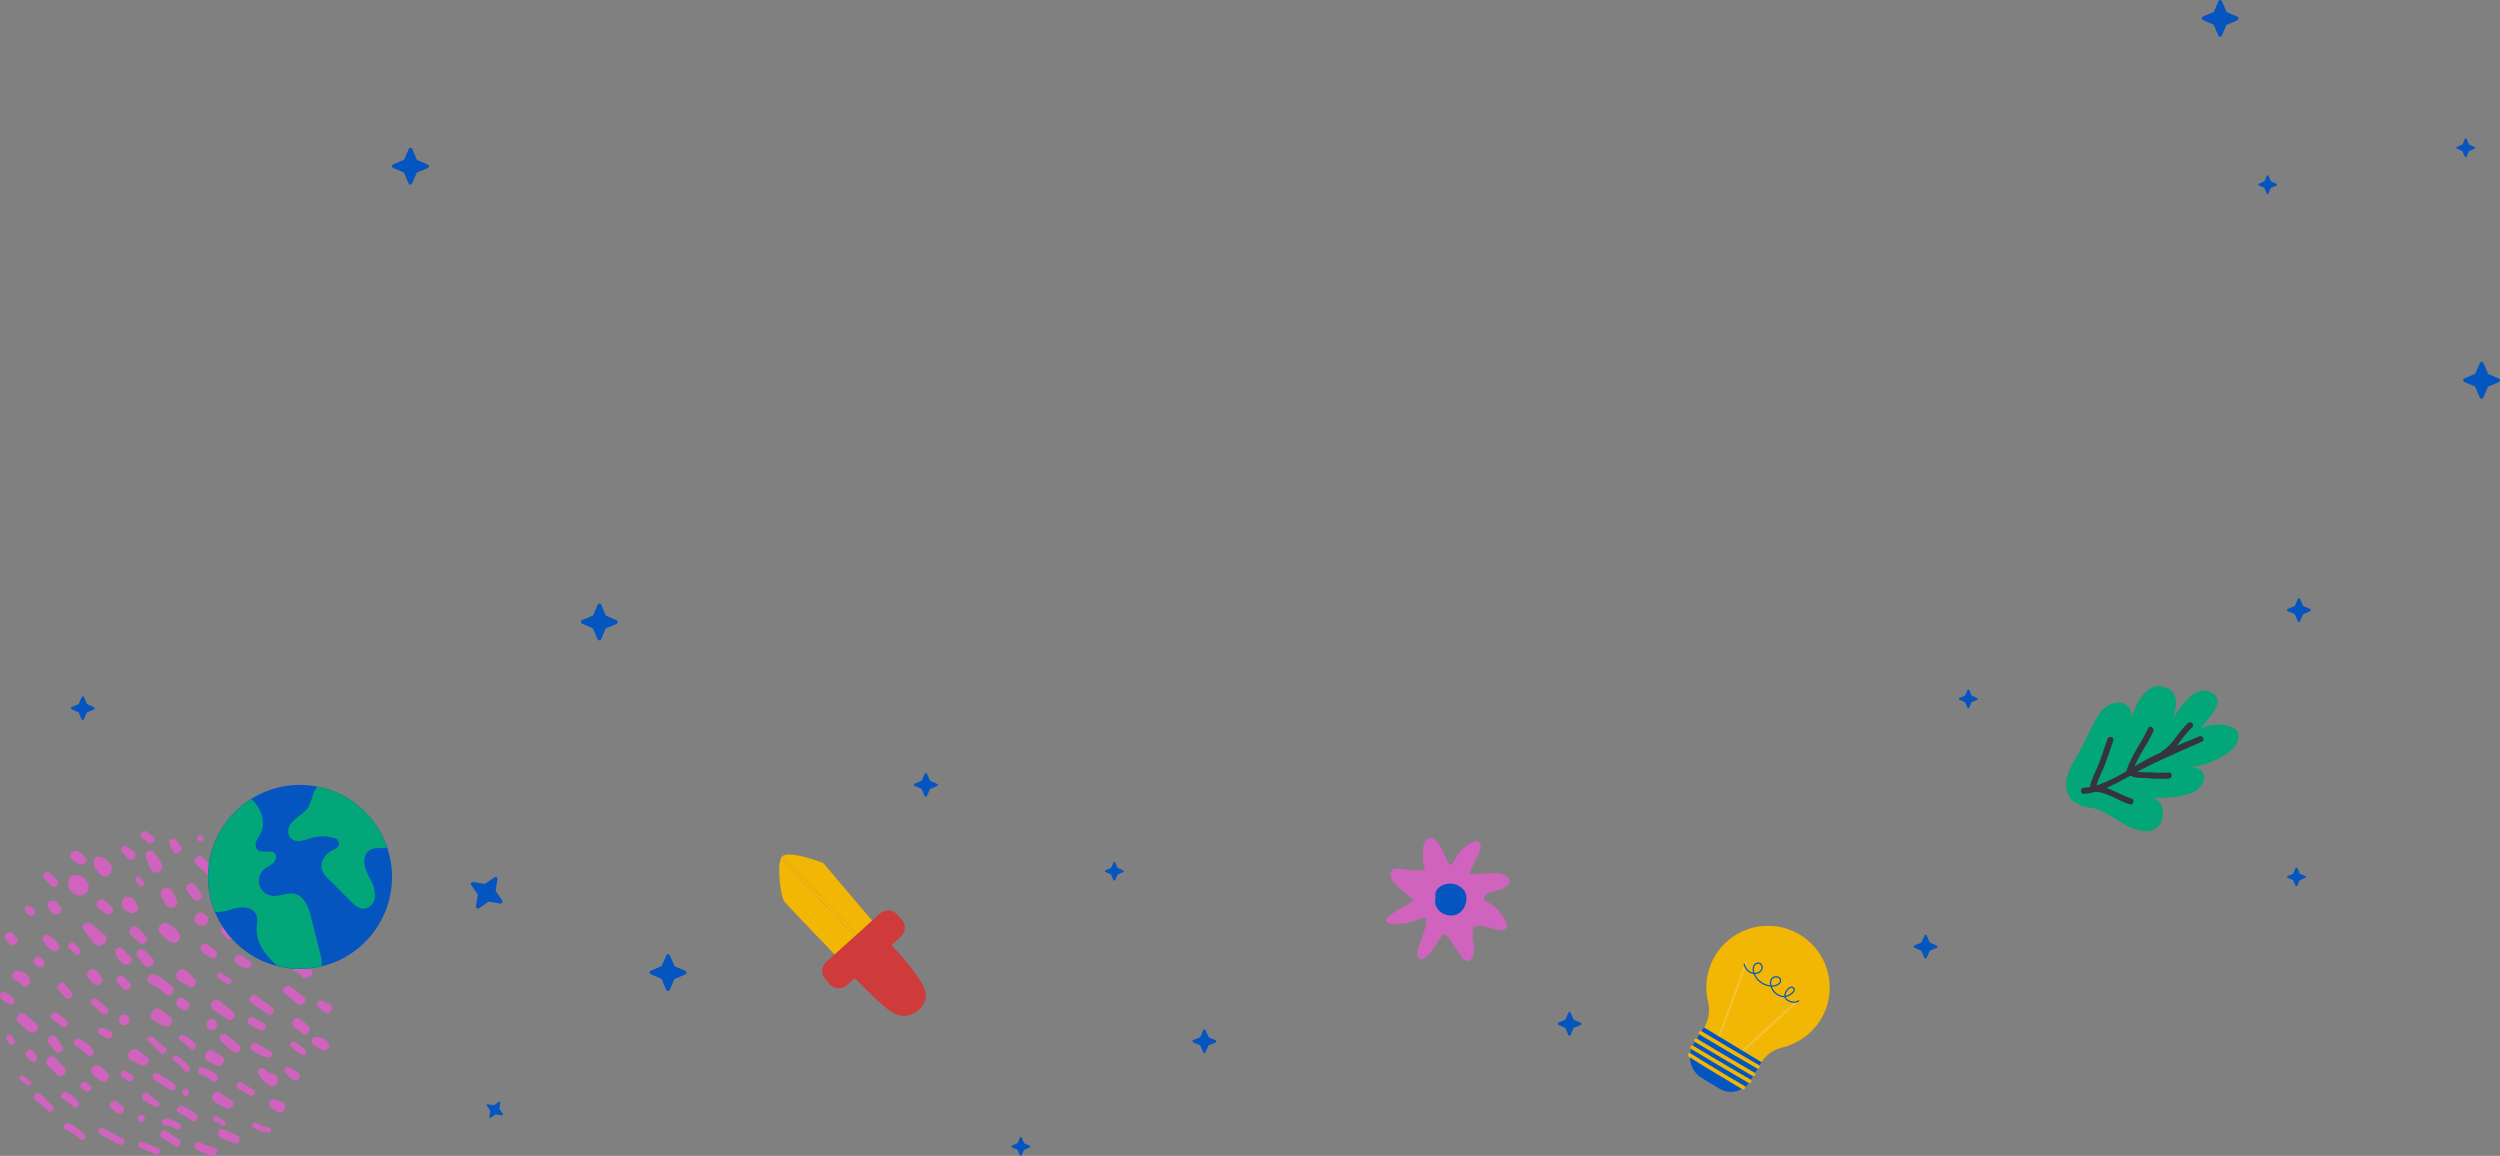 <svg xmlns="http://www.w3.org/2000/svg" xmlns:xlink="http://www.w3.org/1999/xlink" width="1408.359" height="651.149" viewBox="0 0 1408.359 651.149">
  <rect x="0" y="0" width="1408.359" height="651.149" fill="#808080" stroke="none"/>
  <defs>
    <clipPath id="clip-path">
      <rect id="Rectangle_2" data-name="Rectangle 2" width="19.117" height="46.994" fill="none"/>
    </clipPath>
    <clipPath id="clip-path-2">
      <rect id="Rectangle_3" data-name="Rectangle 3" width="37.769" height="34.987" fill="none"/>
    </clipPath>
    <clipPath id="clip-path-3">
      <path id="Path_89" data-name="Path 89" d="M140.219,308.55a51.782,51.782,0,1,0,16.273-2.633,51.834,51.834,0,0,0-16.273,2.633" transform="translate(-104.631 -305.917)" fill="none"/>
    </clipPath>
  </defs>
  <g id="Group_20" data-name="Group 20" transform="translate(-81.883 -210.214)">
    <g id="Group_26" data-name="Group 26" transform="translate(0 -61.492)">
      <g id="Group_10" data-name="Group 10">
        <g id="Group_24" data-name="Group 24">
          <path id="Path_26" data-name="Path 26" d="M85.557,355.394a7.884,7.884,0,0,1-4.107-5.178,5.062,5.062,0,0,1,.487-3.709c.215-.287.438-.571.66-.852l-.405.514a1.921,1.921,0,0,1,1.351-1.276c-.044,0-.03-.021.124-.11a4.871,4.871,0,0,1,4.864,0,8.248,8.248,0,0,1,4.236,5.077c1.48,4.308-3.671,7.331-7.209,5.535m19.46-17.36c-2.033-2.395-3.508-3.8-6.711-4.057a2.5,2.5,0,0,0-2.452,2.45c-.272,3.247,1.383,5.033,3.38,7.384,3.411,4.014,9.171-1.788,5.783-5.777m15.368,22.914c-.866-1.252-1.25-2.53-2.553-3.433a7.089,7.089,0,0,0-3.08-.942,1.64,1.64,0,0,0-1.592.42c-1.124,1.425-1.784,2.787-1.28,4.657.649,2.4,2.671,3.285,4.811,4.1,2.619,1,5.262-2.53,3.694-4.8m13.652-23.129a53.017,53.017,0,0,0-3.989-5.941c-1.613-2.283-5.929-.995-4.858,2.047a57.872,57.872,0,0,0,2.844,7.4c2.052,3.972,8.052.464,6-3.506m-15.728-6.983-4.12-2.7c-2-1.316-4,1.554-2.477,3.207q1.686,1.835,3.375,3.667c2.519,2.737,6.568-1.971,3.222-4.17M76.133,383.761c-1.157-2.49-3.222-3.725-5.362-5.357-1.912-1.455-4.814,1.444-3.357,3.354,1.651,2.161,2.851,4.193,5.362,5.355a2.475,2.475,0,0,0,3.357-3.352m.993-21.309L75.2,359.894c-2.184-2.908-7.156-.063-4.944,2.886l1.921,2.558c2.184,2.909,7.156.061,4.944-2.886m24.658,15.269-7.449-5.994c-2.127-1.712-6.123.576-4.173,3.217q2.762,3.741,5.522,7.48c3.557,4.818,10.2-1.4,6.1-4.7m26.956,13.369q-2.072-2.089-4.145-4.175c-2.052-2.07-6.03.742-4.173,3.217l3.5,4.67c2.684,3.58,7.911-.592,4.816-3.711m15.317-13.5c-1.109-2.4-3.34-3.806-5.343-5.427-3.6-2.912-8.72,1.879-5.2,5.2,2.13,2.014,3.976,4.151,6.854,5.029,2.958.9,4.814-2.37,3.694-4.8m-1.394-19.1a19.064,19.064,0,0,0-3.454-6.009c-2.87-3.434-7.765,1.5-4.915,4.91a9.493,9.493,0,0,1,1.668,2.945c1.489,4.179,8.21,2.378,6.7-1.845m-36.73,3.58-3.694-3.344c-3.03-2.743-6.787,1.944-3.468,4.489l3.941,3.024c2.393,1.834,5.438-2.163,3.22-4.17m58.3-21.151q-3.492-3.23-6.985-6.456c-2.509-2.317-6.277,1.429-3.759,3.755q3.493,3.227,6.985,6.456c2.509,2.317,6.277-1.429,3.759-3.755m-19.422-12.9-2.273-2.992a2.25,2.25,0,0,0-3.884,2.268q.785,1.7,1.569,3.4c1.446,3.144,6.658.042,4.588-2.678m-15.454-5.334-3.209-2.547c-2.243-1.78-5.446,1.379-3.181,3.177l3.209,2.547c2.245,1.782,5.448-1.377,3.18-3.177m26.977,32.191q-1.512-2.291-3.025-4.579c-2.062-3.123-7.145.032-4.942,2.886q1.689,2.186,3.376,4.373c2.022,2.617,6.525.249,4.59-2.68m-32.507-6.85-2.066-2.414c-1.052-1.229-3.135.379-2.246,1.733q.873,1.33,1.744,2.661a1.628,1.628,0,1,0,2.568-1.98M59.833,402.744c-1.177-2.606-3.494-3.808-6.176-4.537-3.053-.827-5.168,3.728-2.207,5.225a36.515,36.515,0,0,1,4.468,3.222c2.585,1.849,4.955-1.609,3.915-3.911m-7.626-23.46-1.921-1.919c-2.422-2.418-6.182,1.335-3.759,3.755l1.921,1.919c2.422,2.42,6.182-1.335,3.759-3.755m10.3-15.242c-.974-1.459-1.775-1.786-3.426-2.361a1.644,1.644,0,0,0-2.013,2.009,5.405,5.405,0,0,0,2.363,3.424c1.849,1.234,4.312-1.225,3.076-3.072m12.6-17.226-3.985-3.692a2.249,2.249,0,0,0-3.181,3.177l3.7,3.981c2.153,2.317,5.79-1.314,3.47-3.466m15.613-13.026q-1.6-1.281-3.2-2.56c-2.848-2.281-6.924,1.741-4.048,4.042q1.6,1.281,3.2,2.56c2.848,2.281,6.924-1.74,4.048-4.042m9.45,68.311q-1.193-1.649-2.383-3.3c-2.583-3.574-7.774.377-4.816,3.713l2.7,3.053c2.123,2.395,6.412-.812,4.495-3.466M88.119,386.255l-3.057-3.34c-1.779-1.946-4.839,1.109-2.891,2.888l3.346,3.053a1.84,1.84,0,0,0,2.6-2.6m-4.834,24.012q-1.846-2.311-3.7-4.621c-1.938-2.423-5.638,1.107-3.47,3.466l3.985,4.331c2,2.174,4.946-.97,3.181-3.177m-15.859-18.05-1.28-1.278c-2.237-2.233-5.707,1.231-3.47,3.466l1.28,1.278c2.235,2.233,5.707-1.231,3.47-3.466M63.5,428.1q-2.919-2.514-5.836-5.029c-2.975-2.562-7.331,1.752-4.337,4.333q2.919,2.514,5.836,5.03c2.975,2.564,7.333-1.752,4.337-4.333M50.181,413.113l-3.841-2.559c-2.416-1.607-4.67,2.283-2.269,3.881l3.841,2.558c2.416,1.607,4.67-2.283,2.269-3.88M80.27,425.9l-5.121-3.837c-2.317-1.737-4.562,2.163-2.271,3.879L78,429.782c2.315,1.735,4.56-2.163,2.269-3.879m35.809-20.9q-1.6-1.6-3.2-3.2c-2.235-2.233-5.707,1.231-3.47,3.466l3.2,3.2c2.235,2.233,5.707-1.233,3.47-3.466m.293-15a19.786,19.786,0,0,1-3.787-3.669c-1.518-2.169-5.311-.93-4.485,1.889a9.5,9.5,0,0,0,4.805,6.27c2.72,1.463,6.11-2.366,3.468-4.489m8.769-11.316-4.348-4.607c-2.534-2.684-6.747,1.529-4.048,4.042l4.639,4.32a2.657,2.657,0,0,0,3.757-3.755m27.626,24.185a55.639,55.639,0,0,0-4.548-4.409c-3.694-3.462-8.56,2.9-4.212,5.454a56.261,56.261,0,0,0,5.539,3.125,2.669,2.669,0,0,0,3.22-4.17m22-27.715-1.919-1.917c-2.794-2.792-7.133,1.539-4.337,4.331l1.919,1.919c2.8,2.791,7.133-1.541,4.337-4.333m-10.533,11.562q-2.189-1.689-4.377-3.375c-2.65-2.041-5.589,2.671-2.684,4.584l4.584,3.021c2.7,1.782,4.9-2.364,2.477-4.231m-5.33-19.928q-.593-.4-1.183-.8c-4.006-2.715-7.727,4.731-2.678,6.346l1.341.43c3.692,1.181,5.461-3.979,2.52-5.973m32.733-4.615-2.56-1.919c-3.58-2.682-7.048,3.344-3.508,6l2.56,1.919c3.58,2.682,7.048-3.344,3.508-6m-16.953-5.48-1.28-1.28c-1.862-1.86-4.756,1.027-2.891,2.888l1.28,1.28c1.862,1.86,4.756-1.027,2.891-2.888M185.4,343.132c-3.683,0-3.688,5.718,0,5.718s3.69-5.718,0-5.718M155.956,321.77a1.84,1.84,0,0,0,0,3.677,1.84,1.84,0,0,0,0-3.677m22.014,8.625-1.28-1.278c-2.794-2.792-7.133,1.539-4.337,4.331l1.28,1.28c2.8,2.791,7.133-1.541,4.337-4.333m-5.844,7.757-3.2-3.2c-1.862-1.862-4.756,1.025-2.891,2.888l3.2,3.2c1.862,1.86,4.756-1.027,2.891-2.888m24.015,80.717q-4.428-3.287-8.859-6.572c-2.509-1.86-5.092,2.439-2.477,4.232l9.066,6.218c2.418,1.661,4.548-2.189,2.269-3.879m-33.783,6.549c-3.947,0-3.953,6.127,0,6.127s3.953-6.127,0-6.127m-23.926-1.725q-2.46-1.772-4.921-3.542c-3.81-2.741-7.957,4.094-3.715,6.35q2.668,1.418,5.334,2.834c3.782,2.011,6.675-3.217,3.3-5.642m36.047-2.2-7.392-6.043c-3.416-2.792-7.392,2.294-3.717,4.811l7.888,5.4c2.461,1.685,5.566-2.252,3.22-4.17m-6.7,24.759L163.4,443.52c-3.593-2.237-7.034,3.709-3.3,5.642l4.588,2.376c3.5,1.811,6.462-3.2,3.095-5.29m-19.338-31.105-1.919-1.278c-3.074-2.049-5.944,2.9-2.89,4.936l1.919,1.278c3.074,2.047,5.944-2.9,2.889-4.936m-22.467,31.78q-2.343-1.815-4.687-3.631c-4.153-3.215-8.518,3.338-4.211,5.454q2.714,1.335,5.431,2.669c2.7,1.328,6.2-2.376,3.468-4.491M113.065,422.86c-3.947,0-3.953,6.127,0,6.127s3.953-6.127,0-6.127m27.021-15.611a30.162,30.162,0,0,0-9.583-6.789c-3.335-1.487-6.251,3.439-2.888,4.936a26.086,26.086,0,0,1,8.423,5.9c2.549,2.667,6.591-1.381,4.048-4.044M105.237,432.3q-1.972-.87-3.943-1.742c-2.349-1.037-4.415,2.21-2.064,3.529q1.869,1.044,3.738,2.094c2.576,1.444,4.864-2.733,2.269-3.88m-1.718-12.813q-2.856-2.585-5.716-5.167c-1.946-1.759-4.847,1.12-2.891,2.888q2.859,2.582,5.716,5.166c1.948,1.76,4.849-1.12,2.891-2.888m.046,36.393-3.551-3.487c-3.308-3.247-7.925,2.347-3.964,5.132q2.023,1.421,4.048,2.844c2.692,1.893,5.747-2.254,3.468-4.489m-7.932-12.444c-1.533-3.171-4.544-5.208-7.683-6.652-2.585-1.189-4.866,2.5-2.269,3.879s4.512,3.39,6.741,5.248a2.053,2.053,0,0,0,3.211-2.475m-16.393,9.247q-2.491-2.631-4.978-5.262c-2.714-2.868-7.211,1.619-4.337,4.333q2.634,2.485,5.265,4.97c2.682,2.532,6.584-1.364,4.05-4.042m-15.623-6.043q-.785-1.384-1.567-2.764c-1.731-3.053-6.39.365-3.854,2.969l2.21,2.269a2.053,2.053,0,0,0,3.211-2.475m14.421-5.95q-1.515-2.288-3.028-4.577c-2.092-3.161-6.553.145-4.175,3.217l3.35,4.329c1.7,2.193,5.381-.662,3.854-2.969m-26.76-3.54-1.282-1.917c-1.307-1.959-4.495-.12-3.177,1.855L48.1,439c1.307,1.959,4.5.12,3.179-1.857M72.755,474.5q-3.378-3.341-6.753-6.684c-2.085-2.062-5.379,1.347-3.181,3.177q3.664,3.056,7.331,6.106c1.788,1.491,4.314-.9,2.6-2.6m-12.461-13.77q-1.92-1.6-3.839-3.2c-1.406-1.172-3.441.841-2.024,2.022l3.839,3.2c1.4,1.172,3.441-.841,2.024-2.022M86.979,471.8a20.94,20.94,0,0,0-6.068-4.976c-2.558-1.41-4.854,2.638-2.269,3.879a17.769,17.769,0,0,1,5.448,3.987c1.82,1.95,4.548-.9,2.889-2.889m3.706,18.682a31.37,31.37,0,0,0-8.6-6.2c-2.382-1.164-4.44,2.481-2.066,3.527a28.309,28.309,0,0,1,8.063,5.279c1.727,1.613,4.272-.909,2.6-2.6m21.554-15.775-3.2-2.557c-2.442-1.952-5.935,1.493-3.47,3.466l3.2,2.557c2.442,1.952,5.937-1.5,3.47-3.466m-.126,17.989-10.894-5.747c-2.089-1.1-3.924,2-1.858,3.175q5.344,3.047,10.689,6.1c2.294,1.309,4.386-2.3,2.064-3.527M94.006,462.875q-.887-.71-1.777-1.423c-2.6-2.085-5.513,2.009-2.724,3.529l2.024,1.1c1.942,1.058,4.362-1.7,2.477-3.207m37.911,8.783-5.554-4.189c-2.264-1.708-4.826,2.387-2.269,3.879q2.982,1.743,5.967,3.485c2.1,1.227,3.7-1.788,1.857-3.175m11.731,21.388-7.042-4.476c-2.45-1.556-4.71,2.33-2.271,3.881l7.042,4.476c2.45,1.556,4.708-2.33,2.271-3.881m-11.09,5.469-8.963-3.837c-2.151-.921-4.029,2.245-1.857,3.175l8.961,3.837c2.153.923,4.031-2.245,1.858-3.175m-9.892-19c-2.631,0-2.635,4.084,0,4.084s2.636-4.084,0-4.084m-5.37-22.741-3.2-1.919c-2.264-1.356-4.322,2.174-2.064,3.527l3.2,1.918c2.262,1.356,4.322-2.174,2.064-3.525m30.337,8.033c-2.631,0-2.635,4.084,0,4.084s2.637-4.084,0-4.084M136.321,441.7q-3.667-3.053-7.331-6.108c-1.59-1.324-3.835.8-2.313,2.311l6.753,6.684c1.895,1.876,4.889-1.223,2.891-2.887m13.243,10.432a23.252,23.252,0,0,0-6.854-5.895,1.635,1.635,0,0,0-1.651,2.821,19.8,19.8,0,0,1,5.613,5.3,1.832,1.832,0,1,0,2.891-2.228m-8.577,9.755q-4.483-2.876-8.963-5.754c-2.22-1.427-4.272,2.108-2.064,3.527l8.963,5.754c2.22,1.427,4.272-2.108,2.064-3.527m11.931-22.693a20.809,20.809,0,0,0-6.273-4.626c-2.11-1.01-3.959,2.02-1.858,3.175a17.905,17.905,0,0,1,5.241,4.339c1.668,2,4.7-.945,2.891-2.888M173.3,470.951a23.162,23.162,0,0,1-5.573-3.709c-3.243-2.945-7.35,2.17-3.717,4.811a28.363,28.363,0,0,0,7.244,3.751c2.813,1,4.759-3.536,2.047-4.853m-19.578,8.356a27.9,27.9,0,0,0-7.527-4.78c-2.633-1.117-4.929,2.753-2.269,3.88a24.343,24.343,0,0,1,6.616,4.076c2.172,1.9,5.366-1.269,3.181-3.177m-9.279,5.436a13.222,13.222,0,0,0-8.335-3.137c-2.368-.061-2.366,3.616,0,3.675a9.151,9.151,0,0,1,5.733,2.06c1.822,1.482,4.44-1.105,2.6-2.6m19.2,12.994a26.277,26.277,0,0,1-7.839-2.773,2.249,2.249,0,0,0-2.269,3.881,30.386,30.386,0,0,0,8.805,3.62c3.093.734,4.381-4.141,1.3-4.727m12.775-6.966q-3.838-1.609-7.672-3.22c-2.907-1.221-4.177,3.519-1.3,4.725l7.672,3.222c2.907,1.221,4.177-3.521,1.3-4.727m-6.943-7.892L165,480.324a1.431,1.431,0,0,0-1.444,2.469l4.48,2.557a1.431,1.431,0,0,0,1.446-2.469m25.261,3.736a18.469,18.469,0,0,1-7.223-2.652c-1.786-1.117-3.491,1.8-1.651,2.823a21.433,21.433,0,0,0,8.493,2.636c1.588.158,1.976-2.568.38-2.808m-9.051-21.352-6.3-4.014c-2.22-1.415-4.364,2.231-2.064,3.527l6.506,3.66a1.839,1.839,0,0,0,1.857-3.173m-20.477-8.3a17.659,17.659,0,0,0-8.064-4.282c-2.558-.592-3.629,3.215-1.086,3.938a13.24,13.24,0,0,1,5.969,3.521c2.047,2.062,5.317-1.231,3.181-3.177m29.7-13.823a22.989,22.989,0,0,1-6.49-3.6c-2.773-2.2-5.948,1.912-2.973,3.848a28.206,28.206,0,0,0,8.375,3.69c2.581.672,3.531-3.049,1.088-3.939m-22.1-40.4q-2.557-1.6-5.115-3.205c-1.788-1.122-3.432,1.7-1.651,2.821l5.115,3.207c1.79,1.12,3.434-1.706,1.651-2.823m10.633-10.259-4.379-2.733c-2.916-1.822-5.714,3.009-2.682,4.584q2.291,1.19,4.584,2.382a2.453,2.453,0,0,0,2.477-4.232m15.14-4.733q-3.892-2.151-7.786-4.3a1.84,1.84,0,0,0-1.858,3.173q3.789,2.328,7.58,4.653c2.248,1.379,4.369-2.254,2.064-3.527m8.465-28.2-3.2-3.2a1.636,1.636,0,0,0-2.313,2.311l3.2,3.2a1.636,1.636,0,0,0,2.313-2.311m-5.2-12.071q-2.645-2.471-5.294-4.942a1.227,1.227,0,0,0-1.735,1.735q2.5,2.614,5,5.229c1.276,1.333,3.373-.765,2.024-2.022m14,35.558a17.582,17.582,0,0,0-7.324-6.749c-3.059-1.5-5.756,3.078-2.682,4.584a12.563,12.563,0,0,1,5.416,4.845c1.782,2.91,6.38.245,4.59-2.68m2.068,13.607a12.714,12.714,0,0,0-6.709-3.808,3.067,3.067,0,0,0-1.632,5.908,5.885,5.885,0,0,1,2.882,2.108c2.931,4.09,8.9-.542,5.459-4.208m-3.677,16.456-7.076-5.714c-2.636-2.13-6.42,1.6-3.757,3.755l7.074,5.712c2.636,2.13,6.42-1.6,3.759-3.753m1.248,30.6c-1.206-2.165-3.764-3.546-5.7-5.049-1.847-1.434-4.47,1.149-2.6,2.6,2.058,1.6,4.132,3.88,6.686,4.55a1.447,1.447,0,0,0,1.617-2.1m.776-15.081-4.436-3.259c-2.971-2.182-5.828,2.777-2.889,4.938l4.436,3.259c2.971,2.182,5.83-2.777,2.889-4.938m-24.6-.8-5.76-3.2c-2.534-1.406-4.805,2.475-2.271,3.881l5.762,3.2c2.532,1.406,4.8-2.473,2.269-3.879m5.543,28.663a12.77,12.77,0,0,1-5.075-2.741c-1.872-1.636-4.847.418-3.532,2.722a19.406,19.406,0,0,0,5.929,6.365c3.983,2.792,7.788-4.887,2.678-6.346m14.527.177c-1.351-2-3.765-2.68-5.714-4.025-1.469-1.014-3.612,1.04-2.517,2.515,1.659,2.239,3.352,4.634,6.291,4.891a2.259,2.259,0,0,0,1.94-3.38m-34.069-16.6-6.643-5.5c-2.393-1.982-5.836,1.309-3.47,3.466l6.353,5.788c2.547,2.323,6.367-1.594,3.759-3.755m23.981,32.037-4-1.343c-2.787-.938-4.042,2.973-1.891,4.478l3.523,2.465c3.454,2.416,6.838-4.093,2.364-5.6m19.6-36.623c-3.044-.329-3.508,4.423-.708,5.214,1.782.5,2.789,1.967,4.562,2.444a2.684,2.684,0,0,0,3.27-3.266c-.788-3.1-4.282-4.084-7.124-4.392m7.694-18.147q-2.083-1-4.166-2c-1.954-.94-4.35,1.586-2.479,3.207l3.424,2.967c3.055,2.648,6.54-2.574,3.22-4.17m-3.454-26.414-2.56-1.917c-2.106-1.579-4.147,1.965-2.064,3.525l2.56,1.919c2.106,1.577,4.147-1.967,2.064-3.527" transform="translate(38.837 420.314)" fill="#cf63bd"/>
          <path id="Path_27" data-name="Path 27" d="M171.181,431.3c8.939,2.735,6.949,11.5,4.75,18.412,3.538-6.426,11.9-19.1,20.243-16.007,11.99,4.451-.725,15.579-4.522,21.1,5.992-3.962,26.338-3.959,20.257,8.417-3.479,7.08-19.117,13.064-26.287,13.194,12.049.342,9.186,11.98.036,14.906-7.055,2.256-13.586,2.513-21.088,2.34,6.45,1.708,7.577,10.725,3.626,15.646-3.55,4.423-9.441,3.533-14.39,1.665-6.983-2.637-12.948-7.919-19.732-10.58a29.792,29.792,0,0,0-5.92-1.3l.713.228-.885-.259a13.067,13.067,0,0,1-4.765-1.541l.738.236c-4.449-1.7-7.44-4.217-7.949-10.869-.554-7.2,4.693-14.221,7.947-20.3,3.57-6.667,6.593-14.335,10.9-20.584,5.281-7.66,18.214-9.047,18.113,2.741,1.99-7.831,8.17-20.517,18.212-17.445" transform="translate(1129.92 227.43)" fill="#03a678"/>
          <path id="Path_28" data-name="Path 28" d="M165.506,458.506a1.666,1.666,0,0,1,.706-.856c6.1-3.85,9.114-10.932,14.4-15.68,1.63-1.465,4,.98,2.368,2.448-3.384,3.04-5.874,6.894-8.762,10.359,4.2-1.733,8.41-3.441,12.576-5.3,1.992-.89,3.673,2.075,1.672,2.969-12.349,5.52-24.483,10.565-36.393,16.953a72.8,72.8,0,0,0,7.742.323,80.285,80.285,0,0,0,10.034.112c2.186-.167,2.115,3.241-.055,3.407a88.5,88.5,0,0,1-12.76-.274c-2.264-.158-6.658.07-8.783-1.482a145.713,145.713,0,0,1-13.574,7.025c4.782,1.649,9.235,4.47,14.084,5.942,2.094.635,1.143,3.909-.961,3.27-6.454-1.961-12.326-6.627-19.165-7.046a29.026,29.026,0,0,1-6.694,1.136c-2.193.086-2.13-3.321.055-3.407a23.891,23.891,0,0,0,3.489-.42,1.642,1.642,0,0,1-.006-.4c.812-4.352,2.994-8.041,4.666-12.089,1.967-4.756,3.354-9.76,5.151-14.584.759-2.041,4.038-1.1,3.27.961-1.8,4.826-3.211,9.814-5.151,14.584-1.453,3.576-3.356,6.909-4.333,10.635,5.678-1.733,11.571-4.913,16.943-8.058a1.626,1.626,0,0,1,.051-.478c2.716-8.512,8.381-15.57,12.068-23.635.909-1.988,3.818-.207,2.914,1.769-3.1,6.774-7.679,12.819-10.546,19.682,1.438-.858,2.819-1.68,4.116-2.42,3.542-2.024,7.187-3.791,10.877-5.446" transform="translate(1133.854 237.078)" fill="#35343d"/>
          <path id="Path_29" data-name="Path 29" d="M520.613,349.318c6.287-4.541-.42-7.59-5.054-7.89-4.828-.312-10.175.995-14.8.215-.371-3.481,9.968-15.792,4.366-18.031-2.619-1.046-7.9,3.519-9.534,5.132-2.321,2.294-3.287,6.587-6.11,8.157-2.789-2.922-5.937-17.919-12.716-14.782-3.787,1.752-2.9,16.553-1.025,17.257l.683.342a98.187,98.187,0,0,1-9.842.008c-2.486-.255-7.913-2.1-9.842.162-4.366,5.117,9.669,14.107,12.323,16.5-1.7,2.8-21.763,10.677-13.5,13.451,2.57.864,7.139-.061,9.711-.331,3.411-.358,7.571-3.262,10.766-2.73.628,6.673-4.268,13.249-5.022,20.055a2.6,2.6,0,0,0,3.747,2.64c4.09-2.009,7.2-8.516,9.169-11.373,2.226-3.234,3.211-2.667,5.147.2,1.893,2.8,3.628,5.6,5.657,8.318,1.309,1.752,2.568,4.9,5.381,4.1,2.2-.624,2.849-4.491,3-6.479.24-3.123-2.5-10.755.51-12.7,3.106-2,10.668,1.819,13.915,1.973,7.137.335,3.243-5.627.951-8.9a19.146,19.146,0,0,0-5.813-5.739c-2.091-1.358-5.3-2.062-3.6-4.622,1.875-2.81,8.7-2.89,11.529-4.932" transform="translate(409.218 422.184)" fill="#cf63bd"/>
          <path id="Path_30" data-name="Path 30" d="M483.8,338.323a10.2,10.2,0,0,0-11-2.494c-3.846,1.59-5,4.189-4.51,7.213a8.884,8.884,0,0,0-.205,2.41c.337,6.249,8,9.542,13.156,6.54,4.286-2.494,6.2-9.829,2.564-13.669" transform="translate(422.296 434.321)" fill="#0455bf"/>
          <path id="Path_31" data-name="Path 31" d="M249.292,362.444l-2.433-5.726a1.111,1.111,0,0,0-2.043,0l-2.383,5.613a1.111,1.111,0,0,1-.588.588l-5.724,2.431a1.11,1.11,0,0,0,0,2.043l5.612,2.385a1.111,1.111,0,0,1,.588.588l2.431,5.726a1.11,1.11,0,0,0,2.043,0l2.385-5.613a1.117,1.117,0,0,1,.588-.588l5.726-2.431a1.11,1.11,0,0,0,0-2.043l-5.611-2.385a1.111,1.111,0,0,1-.588-.588" transform="translate(212.422 453.178)" fill="#0455bf"/>
          <path id="Path_32" data-name="Path 32" d="M618.729,354.439l-1.571-3.7a.716.716,0,0,0-1.318,0l-1.539,3.624a.716.716,0,0,1-.379.379l-3.7,1.571a.717.717,0,0,0,0,1.318l3.624,1.539a.725.725,0,0,1,.379.38l1.569,3.7a.716.716,0,0,0,1.318,0l1.541-3.626a.719.719,0,0,1,.38-.379l3.7-1.571a.716.716,0,0,0,0-1.318l-3.624-1.541a.715.715,0,0,1-.378-.379" transform="translate(550.161 448.003)" fill="#0455bf"/>
          <path id="Path_33" data-name="Path 33" d="M125.9,34.268l-2.433-5.726a1.111,1.111,0,0,0-2.043,0l-2.383,5.613a1.111,1.111,0,0,1-.588.588l-5.724,2.431a1.11,1.11,0,0,0,0,2.043l5.612,2.385a1.111,1.111,0,0,1,.588.588l2.431,5.726a1.11,1.11,0,0,0,2.043,0l2.385-5.613a1.117,1.117,0,0,1,.588-.588l5.726-2.431a1.11,1.11,0,0,0,0-2.043l-5.612-2.385a1.111,1.111,0,0,1-.588-.588" transform="translate(297.114 583.849)" fill="#0455bf"/>
          <path id="Path_34" data-name="Path 34" d="M226.6,306.848l6.138,1a1.11,1.11,0,0,0,1.092-1.727l-3.475-5.012a1.112,1.112,0,0,1-.183-.81l1-6.138a1.11,1.11,0,0,0-1.727-1.092l-5.012,3.473a1.112,1.112,0,0,1-.81.183l-6.138-1a1.11,1.11,0,0,0-1.092,1.727l3.473,5.012a1.114,1.114,0,0,1,.183.81l-1,6.142a1.11,1.11,0,0,0,1.727,1.09l5.014-3.473a1.112,1.112,0,0,1,.81-.183" transform="translate(130.976 472.858)" fill="#0455bf"/>
          <path id="Path_35" data-name="Path 35" d="M535.591,124.4l-2.433-5.726a1.111,1.111,0,0,0-2.043,0l-2.383,5.613a1.11,1.11,0,0,1-.588.588l-5.724,2.431a1.11,1.11,0,0,0,0,2.043l5.611,2.385a1.11,1.11,0,0,1,.588.588l2.431,5.726a1.11,1.11,0,0,0,2.043,0l2.385-5.613a1.117,1.117,0,0,1,.588-.588l5.726-2.431a1.11,1.11,0,0,0,0-2.043l-5.612-2.385a1.11,1.11,0,0,1-.588-.588" transform="translate(800.484 153.706)" fill="#0455bf"/>
          <path id="Path_36" data-name="Path 36" d="M786.378,223.958l-2.433-5.724a1.11,1.11,0,0,0-2.043,0l-2.383,5.612a1.111,1.111,0,0,1-.588.588l-5.724,2.431a1.11,1.11,0,0,0,0,2.043l5.612,2.385a1.11,1.11,0,0,1,.588.588l2.431,5.726a1.11,1.11,0,0,0,2.043,0l2.385-5.613a1.117,1.117,0,0,1,.588-.588l5.725-2.431a1.11,1.11,0,0,0,0-2.043l-5.611-2.385a1.11,1.11,0,0,1-.588-.588" transform="translate(696.989 257.99)" fill="#0455bf"/>
          <path id="Path_37" data-name="Path 37" d="M501.369,180.839l-2.433-5.726a1.11,1.11,0,0,0-2.043,0l-2.383,5.612a1.111,1.111,0,0,1-.588.588l-5.724,2.431a1.11,1.11,0,0,0,0,2.043l5.612,2.385a1.111,1.111,0,0,1,.588.588l2.431,5.726a1.108,1.108,0,0,0,2.041,0l2.387-5.613a1.118,1.118,0,0,1,.588-.588l5.726-2.431a1.11,1.11,0,0,0,0-2.043l-5.612-2.385a1.11,1.11,0,0,1-.588-.588" transform="translate(-184.785 180.548)" fill="#0455bf"/>
          <path id="Path_38" data-name="Path 38" d="M513.271,377.294,511.7,373.6a.714.714,0,0,0-1.316,0l-1.539,3.62a.709.709,0,0,1-.379.379l-3.692,1.569a.714.714,0,0,0,0,1.316l3.618,1.539a.709.709,0,0,1,.378.379l1.569,3.694a.715.715,0,0,0,1.316,0l1.539-3.62a.718.718,0,0,1,.379-.381l3.694-1.567a.716.716,0,0,0,0-1.318l-3.62-1.539a.709.709,0,0,1-.379-.379" transform="translate(455.023 468.626)" fill="#0455bf"/>
          <path id="Path_39" data-name="Path 39" d="M171.631,33.1l-1.569-3.692a.714.714,0,0,0-1.316,0l-1.539,3.62a.709.709,0,0,1-.379.379l-3.692,1.569a.714.714,0,0,0,0,1.316l3.618,1.539a.709.709,0,0,1,.379.379L168.7,41.9a.715.715,0,0,0,1.316,0l1.539-3.62a.726.726,0,0,1,.379-.38l3.694-1.567a.716.716,0,0,0,0-1.318l-3.62-1.539a.709.709,0,0,1-.378-.379" transform="translate(1207.595 579.743)" fill="#0455bf"/>
          <path id="Path_40" data-name="Path 40" d="M242.8,138.919l-1.569-3.692a.714.714,0,0,0-1.316,0l-1.539,3.62a.709.709,0,0,1-.379.379l-3.692,1.569a.714.714,0,0,0,0,1.316l3.618,1.539a.709.709,0,0,1,.379.379l1.569,3.694a.715.715,0,0,0,1.316,0l1.539-3.62a.719.719,0,0,1,.379-.38l3.694-1.567a.716.716,0,0,0,0-1.318l-3.62-1.539a.709.709,0,0,1-.379-.379" transform="translate(362.903 572.396)" fill="#0455bf"/>
          <path id="Path_41" data-name="Path 41" d="M660.64,477.891,659.07,474.2a.714.714,0,0,0-1.316,0l-1.539,3.62a.71.71,0,0,1-.379.379l-3.692,1.569a.714.714,0,0,0,0,1.316l3.618,1.539a.71.71,0,0,1,.379.378l1.569,3.694a.715.715,0,0,0,1.316,0l1.539-3.62a.726.726,0,0,1,.379-.38l3.694-1.567a.716.716,0,0,0,0-1.318l-3.62-1.539a.708.708,0,0,1-.379-.378" transform="translate(101.981 377.866)" fill="#0455bf"/>
          <path id="Path_42" data-name="Path 42" d="M777.948,27.939l-1.569-3.692a.714.714,0,0,0-1.316,0l-1.539,3.62a.709.709,0,0,1-.378.379l-3.692,1.569a.714.714,0,0,0,0,1.316l3.618,1.539a.709.709,0,0,1,.378.379l1.567,3.694a.717.717,0,0,0,1.318,0l1.539-3.62a.718.718,0,0,1,.379-.38l3.694-1.567a.716.716,0,0,0,0-1.318l-3.62-1.539a.709.709,0,0,1-.378-.379" transform="translate(-647.182 640.189)" fill="#0455bf"/>
          <path id="Path_43" data-name="Path 43" d="M622.968,321.235l-1.238-2.916a.566.566,0,0,0-1.041,0l-1.214,2.859a.564.564,0,0,1-.3.3l-2.914,1.238a.565.565,0,0,0,0,1.041l2.859,1.215a.56.56,0,0,1,.3.3l1.238,2.916a.565.565,0,0,0,1.04,0l1.214-2.859a.576.576,0,0,1,.3-.3l2.916-1.238a.566.566,0,0,0,0-1.041l-2.859-1.215a.56.56,0,0,1-.3-.3" transform="translate(754.38 442.471)" fill="#0455bf"/>
          <path id="Path_44" data-name="Path 44" d="M377.335,331.966,376.1,329.05a.566.566,0,0,0-1.04,0l-1.214,2.859a.563.563,0,0,1-.3.3l-2.914,1.238a.565.565,0,0,0,0,1.041l2.859,1.215a.56.56,0,0,1,.3.3l1.238,2.916a.566.566,0,0,0,1.041,0l1.214-2.859a.569.569,0,0,1,.3-.3l2.916-1.238a.565.565,0,0,0,0-1.04l-2.859-1.216a.56.56,0,0,1-.3-.3" transform="translate(334.074 428.515)" fill="#0455bf"/>
          <path id="Path_45" data-name="Path 45" d="M334.916,457.55l-1.238-2.916a.566.566,0,0,0-1.041,0l-1.214,2.859a.562.562,0,0,1-.3.3l-2.914,1.238a.565.565,0,0,0,0,1.04l2.859,1.215a.559.559,0,0,1,.3.3L332.6,464.5a.566.566,0,0,0,1.04,0l1.214-2.859a.576.576,0,0,1,.3-.3l2.916-1.238a.566.566,0,0,0,0-1.041l-2.859-1.215a.56.56,0,0,1-.3-.3" transform="translate(323.803 458.01)" fill="#0455bf"/>
          <path id="Path_47" data-name="Path 47" d="M192.5,406.872l3.127.508a.565.565,0,0,0,.555-.879l-1.771-2.553a.575.575,0,0,1-.093-.413l.51-3.127a.564.564,0,0,0-.879-.554l-2.553,1.767a.567.567,0,0,1-.413.093l-3.127-.51a.565.565,0,0,0-.555.879l1.769,2.555a.566.566,0,0,1,.093.413l-.51,3.127a.566.566,0,0,0,.881.555l2.553-1.769a.566.566,0,0,1,.413-.093" transform="translate(168.892 492.613)" fill="#0455bf"/>
          <path id="Path_48" data-name="Path 48" d="M331.808,196.944l-1.238-2.916a.566.566,0,0,0-1.04,0l-1.214,2.859a.563.563,0,0,1-.3.3l-2.916,1.238a.566.566,0,0,0,0,1.041l2.859,1.215a.567.567,0,0,1,.3.3l1.238,2.916a.566.566,0,0,0,1.04,0l1.214-2.859a.576.576,0,0,1,.3-.3l2.916-1.238a.565.565,0,0,0,0-1.041l-2.859-1.216a.56.56,0,0,1-.3-.3" transform="translate(1029.307 176.749)" fill="#0455bf"/>
          <path id="Path_49" data-name="Path 49" d="M420.208,168.907l-1.238-2.916a.566.566,0,0,0-1.041,0l-1.214,2.859a.57.57,0,0,1-.3.3l-2.916,1.238a.566.566,0,0,0,0,1.041l2.859,1.215a.566.566,0,0,1,.3.3l1.238,2.916a.564.564,0,0,0,1.039,0L420.149,173a.57.57,0,0,1,.3-.3l2.916-1.238a.566.566,0,0,0,0-1.041l-2.859-1.216a.56.56,0,0,1-.3-.3" transform="translate(1052.492 184.062)" fill="#0455bf"/>
          <path id="Path_50" data-name="Path 50" d="M210.723,148.239l-1.238-2.916a.566.566,0,0,0-1.041,0l-1.214,2.859a.57.57,0,0,1-.3.3l-2.916,1.238a.566.566,0,0,0,0,1.041l2.859,1.215a.566.566,0,0,1,.3.3l1.238,2.916a.566.566,0,0,0,1.041,0l1.214-2.859a.57.57,0,0,1,.3-.3l2.916-1.238a.566.566,0,0,0,0-1.041l-2.859-1.215a.559.559,0,0,1-.3-.3" transform="translate(981.79 515.149)" fill="#0455bf"/>
          <path id="Path_51" data-name="Path 51" d="M614.945,400.37a34.738,34.738,0,1,0-63.616-9.661,19,19,0,0,1-2.113,14.227l-.339.563a18.651,18.651,0,0,0,6.323,25.61l.365.221a18.653,18.653,0,0,0,25.609-6.323l.034-.057a19.016,19.016,0,0,1,11.906-8.562,35.059,35.059,0,0,0,21.83-16.017" transform="translate(492.779 445.424)" fill="#f2b705"/>
          <g id="Group_5" data-name="Group 5" transform="translate(1047.774 813.146)" opacity="0.2">
            <g id="Group_4" data-name="Group 4">
              <g id="Group_3" data-name="Group 3" clip-path="url(#clip-path)">
                <line id="Line_1" data-name="Line 1" y1="46.222" x2="17.021" transform="translate(1.048 0.386)" fill="none" stroke="#f2f2f2" stroke-miterlimit="10" stroke-width="1.175"/>
              </g>
            </g>
          </g>
          <g id="Group_8" data-name="Group 8" transform="translate(1057.767 834.372)" opacity="0.2">
            <g id="Group_7" data-name="Group 7">
              <g id="Group_6" data-name="Group 6" clip-path="url(#clip-path-2)">
                <line id="Line_2" data-name="Line 2" y1="33.342" x2="36.256" transform="translate(0.757 0.822)" fill="none" stroke="#f2f2f2" stroke-miterlimit="10" stroke-width="1.175"/>
              </g>
            </g>
          </g>
          <path id="Path_52" data-name="Path 52" d="M560.1,412.25l-9.87-5.962a13.885,13.885,0,0,1-4.708-19.064l5.758-9.532,32.583,19.678-6.4,10.59A12.65,12.65,0,0,1,560.1,412.25" transform="translate(490.376 472.71)" fill="#0455bf"/>
          <path id="Path_53" data-name="Path 53" d="M559.593,359.353c.862,3.163,3.5,5.7,6.882,5.105a4.037,4.037,0,0,0,3.019-2.305,2.583,2.583,0,0,0-1.2-3.327,2.721,2.721,0,0,0-3.245,1.543,5.318,5.318,0,0,0,0,3.859,11.034,11.034,0,0,0,10.886,7.388c2.047-.129,4.495-1.565,4.067-3.567-.438-2.041-3.749-2.125-4.921-.39s-.622,4.128.478,5.9a8,8,0,0,0,6.509,4.04c2.672-.015,7.181-3.207,5.174-4.965-1.969-1.723-5.551,3.005-4.546,5.423s5.583,3.551,7.557,1.817" transform="translate(504.873 455.561)" fill="none" stroke="#0455bf" stroke-linecap="round" stroke-linejoin="round" stroke-width="0.693"/>
          <path id="Path_54" data-name="Path 54" d="M546.347,380.54a1.046,1.046,0,0,1-.059-1.221,1.091,1.091,0,0,1,1.474-.371c.154.093,15.727,9.445,32.292,19.081a1.032,1.032,0,0,1,.346,1.446,1.094,1.094,0,0,1-1.47.392c-16.578-9.644-32.163-19-32.319-19.1a1,1,0,0,1-.264-.23" transform="translate(492.717 473.709)" fill="#f2b705"/>
          <path id="Path_55" data-name="Path 55" d="M545.021,382.764a1.046,1.046,0,0,1-.059-1.221,1.093,1.093,0,0,1,1.474-.373c.154.1,15.728,9.446,32.292,19.083a1.032,1.032,0,0,1,.346,1.446,1.1,1.1,0,0,1-1.47.392c-16.578-9.646-32.163-19-32.319-19.1a1,1,0,0,1-.264-.23" transform="translate(491.521 475.715)" fill="#f2b705"/>
          <path id="Path_56" data-name="Path 56" d="M543.856,384.83a1.046,1.046,0,0,1-.059-1.221,1.093,1.093,0,0,1,1.474-.373c.156.093,15.728,9.445,32.292,19.081a1.035,1.035,0,0,1,.346,1.448,1.1,1.1,0,0,1-1.47.392c-16.58-9.646-32.163-19-32.319-19.1a1,1,0,0,1-.265-.23" transform="translate(490.47 477.579)" fill="#f2b705"/>
          <path id="Path_57" data-name="Path 57" d="M543.118,387.1a1.049,1.049,0,0,1-.059-1.221,1.093,1.093,0,0,1,1.474-.373c.156.093,13.645,8.655,30.209,18.292a1.031,1.031,0,0,1,.344,1.446,1.092,1.092,0,0,1-1.469.392c-16.58-9.644-30.08-18.212-30.234-18.305a1.008,1.008,0,0,1-.266-.23" transform="translate(489.805 479.632)" fill="#f2b705"/>
          <g id="Group_216" data-name="Group 216">
            <path id="Path_72" data-name="Path 72" d="M276.705,351.957c1.969,2.408,33.443,35.105,33.443,35.105l11.737-9.728-47.2-49.572c-2.151,5.7.152,21.906,2.022,24.194" transform="translate(247.041 427.664)" fill="#f2b705"/>
            <path id="Path_73" data-name="Path 73" d="M297.682,331.3s-18.277-7.048-22.836-3.991L322.4,377.246l8.332-6.905Z" transform="translate(247.97 426.557)" fill="#f2b705"/>
            <path id="Path_74" data-name="Path 74" d="M310.558,366.438a.935.935,0,0,0,1.322.032.863.863,0,0,0,.145-.179.932.932,0,0,0-.112-1.141L300.53,353.2l-1.444,1.195Z" transform="translate(269.84 450.609)" fill="#35343d"/>
            <path id="Path_75" data-name="Path 75" d="M274.648,327.683a5.723,5.723,0,0,0-.377.824l47.2,49.572,1.442-1.195-47.553-49.943a2.311,2.311,0,0,0-.715.742" transform="translate(247.451 426.922)" fill="#f2b705"/>
            <path id="Path_76" data-name="Path 76" d="M321.382,362.047c-.725-.911-1.444-1.792-2.144-2.635-.2-.242-.4-.483-.6-.719-.618-.738-1.392-1.619-2.239-2.56-4.737,8.126-9.484,16.291-14.331,24.415,4.189,4.014,9.285,8.356,12.874,9.606,8.2,2.857,17.4-5.064,15.792-12.83-.753-3.637-4.742-9.42-8.771-14.543-.194-.247-.388-.491-.582-.734" transform="translate(272.531 453.26)" fill="#cf3a3a"/>
            <path id="Path_77" data-name="Path 77" d="M315.647,351.349l-22.163,17.559s10.344,9.916,12.511,12.151c.209.217.428.441.652.67.742.755,1.548,1.565,2.408,2.4.221.215.447.434.673.652l.086.08c4.847-8.122,9.595-16.289,14.331-24.415-3.6-4-8.5-9.1-8.5-9.1" transform="translate(264.786 448.943)" fill="#cf3a3a"/>
            <path id="Path_78" data-name="Path 78" d="M330.776,357.906l-30.238,27.207a6.915,6.915,0,0,1-9.764-.515l-2.465-2.739a6.915,6.915,0,0,1,.516-9.764l30.238-27.207a6.915,6.915,0,0,1,9.764.515l2.465,2.739a6.916,6.916,0,0,1-.516,9.764" transform="translate(258.517 441.513)" fill="#cf3a3a"/>
          </g>
          <path id="Path_86" data-name="Path 86" d="M205.706,341.506a51.839,51.839,0,1,1-65.486-32.958,51.839,51.839,0,0,1,65.486,32.958" transform="translate(94.399 407.954)" fill="#0455bf"/>
        </g>
      </g>
      <g id="Group_12" data-name="Group 12" transform="translate(199.031 713.871)">
        <g id="Group_11" data-name="Group 11" transform="translate(0 0)" clip-path="url(#clip-path-3)">
          <path id="Path_87" data-name="Path 87" d="M152.2,306.467c-1.727-1.621-4.659-1.263-6.509.215s-2.842,3.766-3.586,6.015a26.334,26.334,0,0,1-2.652,6.565c-2.663,3.979-7.8,5.7-10.179,10.049a6.773,6.773,0,0,0-.812,4.371c.643,3.7,4.137,4.668,7.116,4.249a47.694,47.694,0,0,0,6.2-1.769,22.506,22.506,0,0,1,13.177.4,3.091,3.091,0,0,1,.15,5.762,17.09,17.09,0,0,0-3.529,1.942c-2.977,2.172-5.1,5.95-4.217,9.528.611,2.471,2.486,4.4,4.288,6.2l11.954,11.935c2.389,2.385,5.244,4.969,8.819,3.943A6.844,6.844,0,0,0,176.942,371c1.141-4.057-.5-8.02-2.305-11.628-1.657-3.3-3.531-6.635-3.348-10.456a7.7,7.7,0,0,1,1.413-4.185c2.65-3.626,6.624-2.351,10.177-2.889,5.963-.9,10.048-7.021,10.54-13.032s-1.786-11.876-4.282-17.365" transform="translate(-83.207 -306.381)" fill="#03a678"/>
          <path id="Path_88" data-name="Path 88" d="M98.975,353.291c.584,5.3,1.2,10.721,3.569,15.5s6.865,8.857,12.186,9.189c3.938.245,7.685-1.533,11.552-2.3s8.661-.068,10.451,3.445c1.318,2.587.512,5.68.432,8.583-.263,9.757,7.782,17.483,15.185,23.842,2.48,2.13,5.022,4.3,8.054,5.526s6.7,1.368,9.414-.455c2.56-1.72,3.842-4.891,4.027-7.97a30.264,30.264,0,0,0-1.332-9.117q-2.343-9.29-4.685-18.579c-1.377-5.461-3.66-11.86-9.14-13.15-4.274-1.006-8.689,1.7-13.03,1.044A8.542,8.542,0,0,1,141.4,353.9c1.51-1.282,3.432-2.014,4.91-3.335s2.418-3.656,1.267-5.269c-2.073-2.9-7.432.11-10-2.362-1.219-1.176-1.231-3.169-.635-4.754a47.094,47.094,0,0,1,2.439-4.451c3.032-5.994.51-13.6-4.185-18.4s-11.115-7.44-17.344-9.951" transform="translate(-109.734 -306.407)" fill="#03a678"/>
        </g>
      </g>
    </g>
  </g>
</svg>
